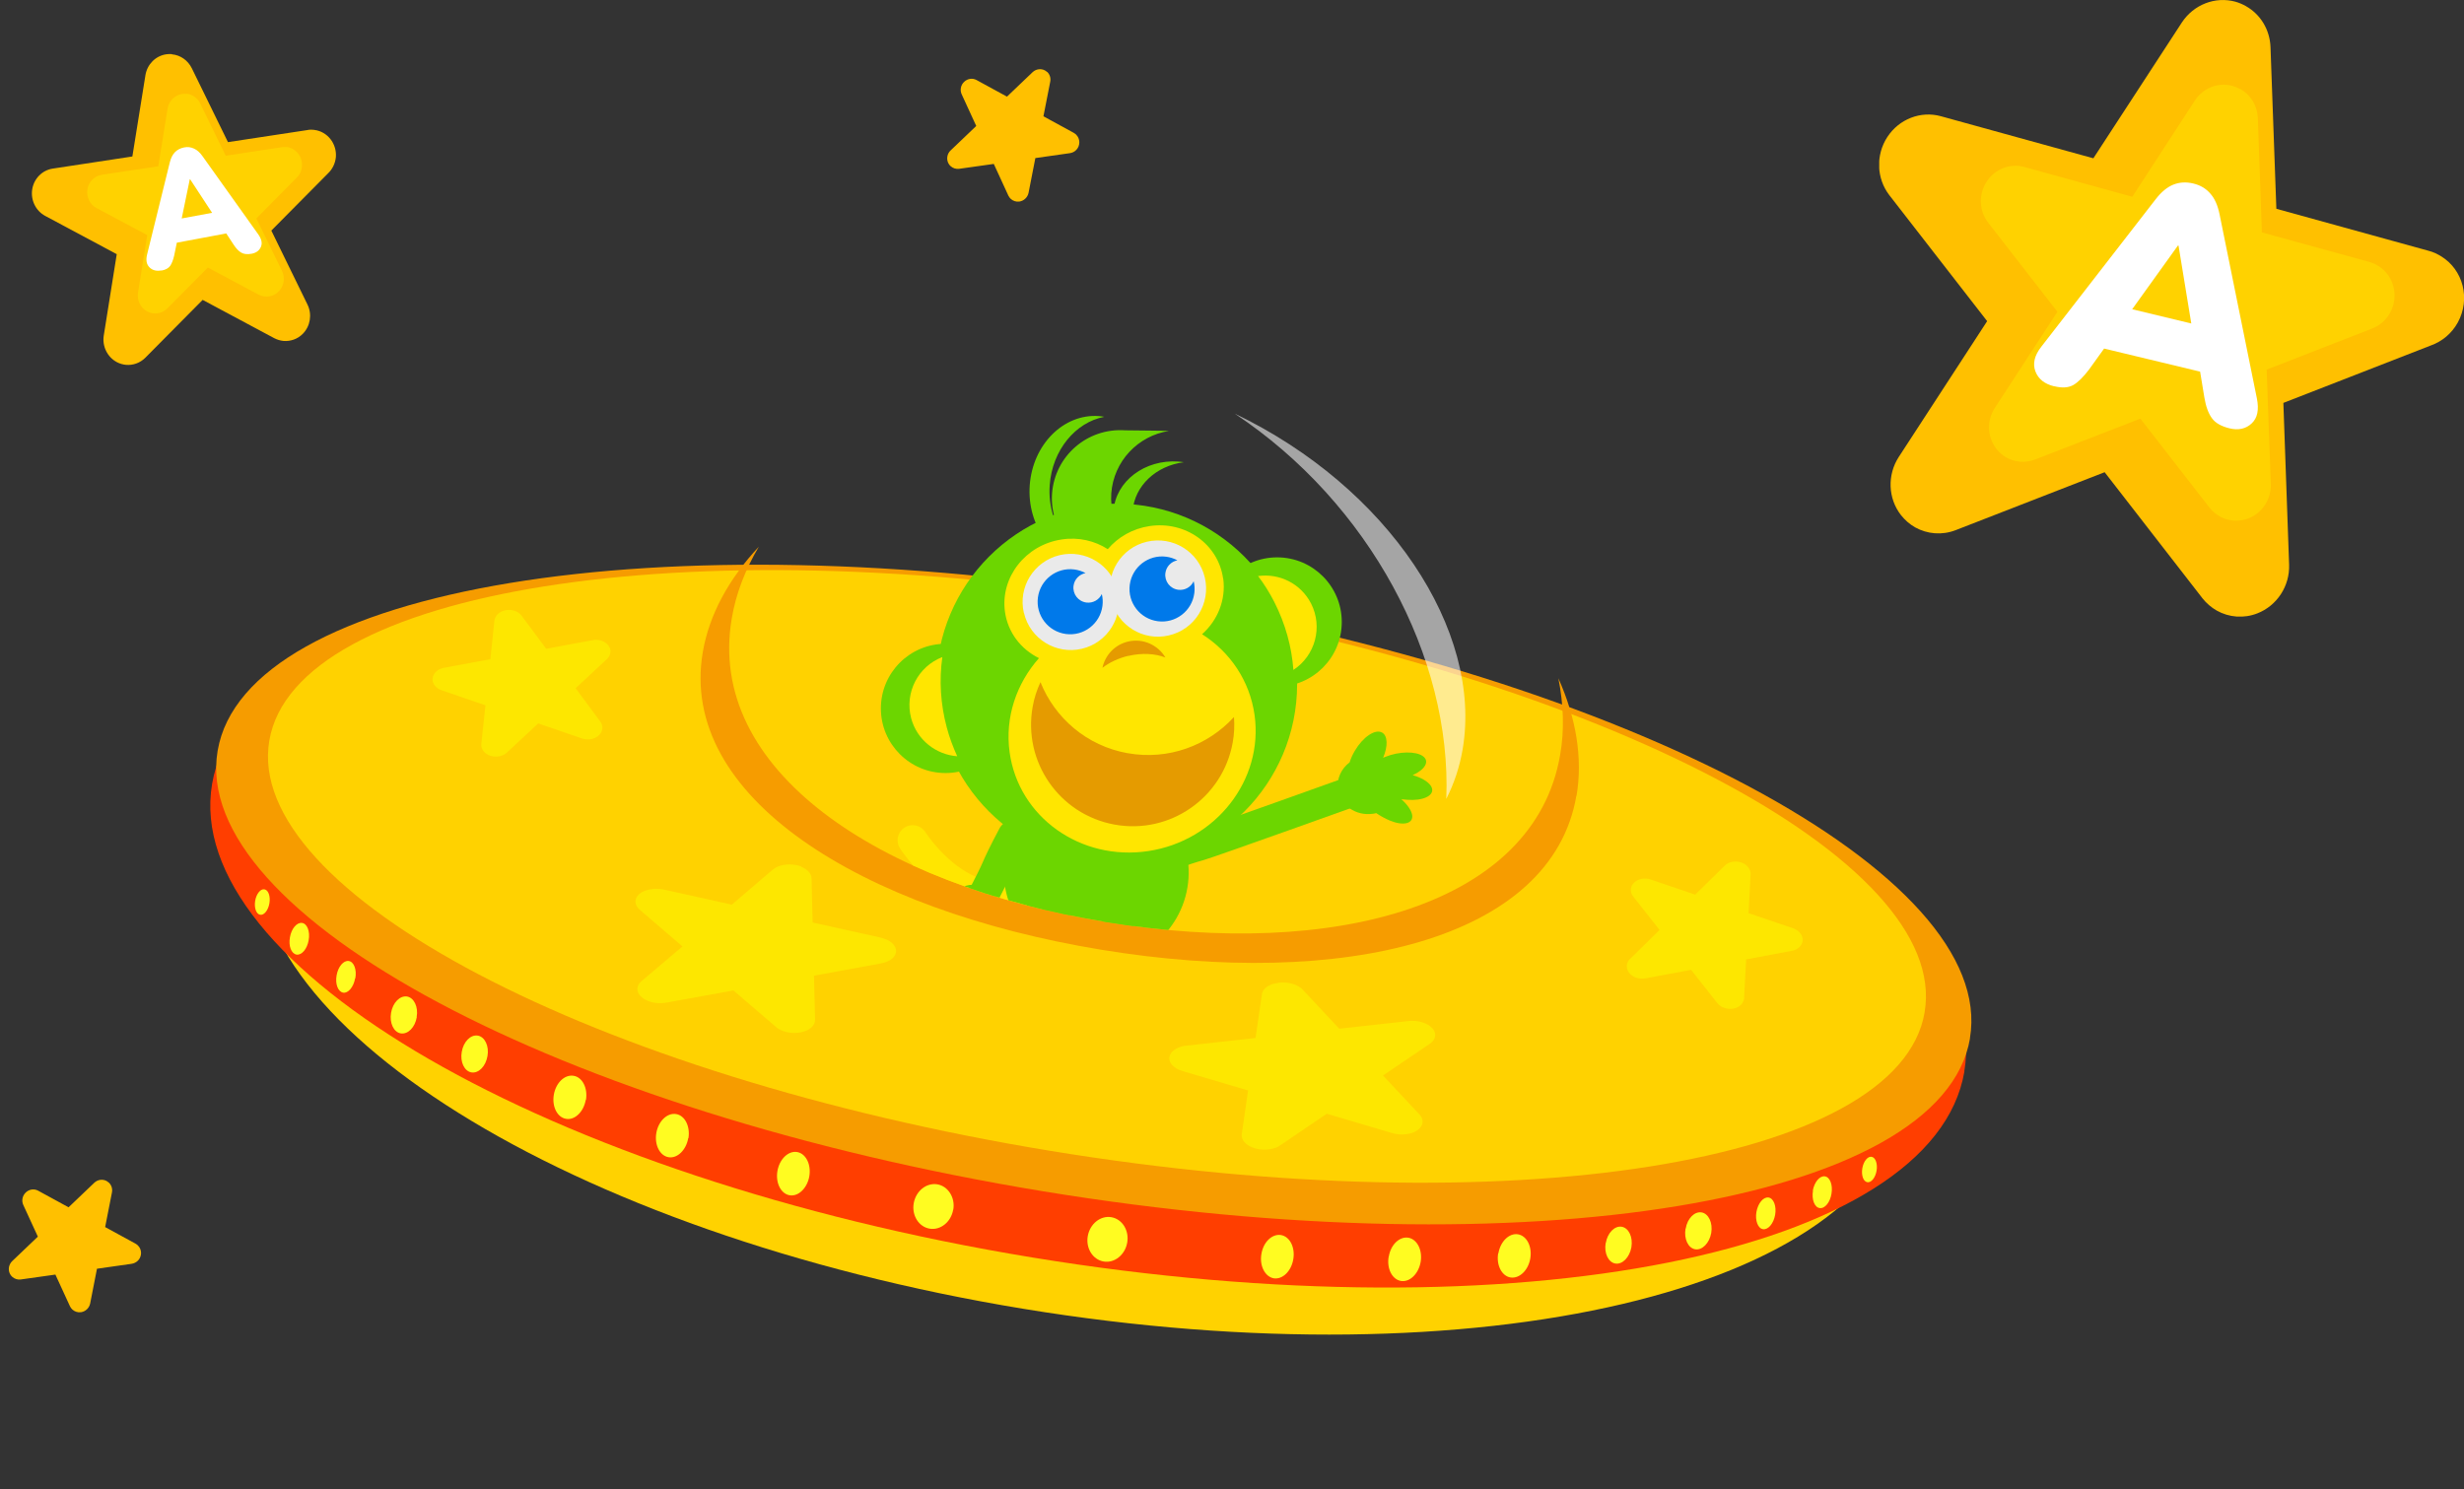 <?xml version="1.0" encoding="UTF-8"?><svg id="Layer_2" xmlns="http://www.w3.org/2000/svg" xmlns:xlink="http://www.w3.org/1999/xlink" viewBox="0 0 231.75 140.1"><rect x="0" y="0" width="231.75" height="140.1" fill="#333333" stroke="none"/><defs><style>.cls-1,.cls-2,.cls-3,.cls-4{fill:none;}.cls-5{fill:#f69c00;}.cls-6{fill:#eaeaea;}.cls-7{fill:#ff3e00;}.cls-8{fill:#e59b00;}.cls-9{fill:#0079ea;}.cls-2{stroke-width:4.33px;}.cls-2,.cls-3{stroke:#6cd600;}.cls-2,.cls-3,.cls-4{stroke-linecap:round;stroke-miterlimit:10;}.cls-3{stroke-width:2.88px;}.cls-10{fill-rule:evenodd;}.cls-10,.cls-11{fill:#6cd600;}.cls-12{clip-path:url(#clippath-1);}.cls-13{clip-path:url(#clippath-3);}.cls-14{clip-path:url(#clippath-2);}.cls-15{fill:#ffd200;}.cls-16,.cls-17{fill:#fff;}.cls-18{fill:#ffc000;}.cls-19{fill:#ffe600;}.cls-20{fill:#fffc21;}.cls-4{stroke:#ffe600;stroke-width:2.83px;}.cls-21{fill:#fde700;}.cls-22{clip-path:url(#clippath);}.cls-17{isolation:isolate;opacity:.56;}</style><clipPath id="clippath"><rect class="cls-1" x="59.27" y="-4.24" width="89.39" height="167" transform="translate(5.11 164.8) rotate(-78.19)"/></clipPath><clipPath id="clippath-1"><path class="cls-1" d="M146.74,71c-2.4,14.15-21.2,19.27-42.72,15.73-21.52-3.53-37.6-14.36-35.2-28.53,2.4-14.15,22.38-26.26,43.9-22.73,21.52,3.54,36.42,21.37,34.02,35.52h0Z"/></clipPath><clipPath id="clippath-2"><rect class="cls-1" x="176.75" y="0" width="55" height="58"/></clipPath><clipPath id="clippath-3"><rect class="cls-1" x="4.79" y="5" width="28.01" height="29.49" transform="translate(-6.41 9.36) rotate(-24.02)"/></clipPath></defs><g id="Layer_3"><g class="cls-22"><path class="cls-15" d="M179.15,103.59c-3.03,17.81-40.14,26.55-82.89,19.53-42.75-7.02-74.96-27.14-71.94-44.94,3.02-17.81,40.14-26.55,82.88-19.53,42.75,7.02,74.96,27.14,71.94,44.94Z"/><path class="cls-7" d="M184.76,100.79c-2.91,17.14-42.17,24.97-87.67,17.5-45.51-7.47-80.06-27.42-77.14-44.55,2.91-17.14,42.17-24.97,87.67-17.5,45.51,7.47,80.04,27.41,77.13,44.55h.01Z"/><path class="cls-5" d="M185.29,97.67c-2.62,15.42-41.63,21.86-87.15,14.4-45.5-7.47-80.28-26.03-77.67-41.45,2.62-15.42,41.63-21.86,87.14-14.38,45.51,7.47,80.28,26.02,77.67,41.43Z"/><path class="cls-15" d="M181.02,95.23c-2.42,14.26-39.23,20.09-82.23,13.03-42.99-7.06-75.88-24.33-73.46-38.59,2.42-14.26,39.23-20.1,82.23-13.05,42.99,7.06,75.88,24.33,73.46,38.59h0Z"/><path class="cls-5" d="M148.28,74.86c.6-3.53-.04-7.33-1.71-11.06.49,2.46.58,4.88.17,7.2-2.4,14.15-21.2,19.27-42.72,15.73-21.52-3.53-37.6-14.36-35.2-28.53.39-2.34,1.27-4.61,2.55-6.77-2.81,3-4.67,6.39-5.27,9.92-2.31,13.59,14.79,24.26,37.47,27.99,22.69,3.73,42.39-.9,44.7-14.51v.03Z"/><path class="cls-20" d="M25.34,84.97c-.11.66-.51,1.15-.87,1.08-.37-.06-.58-.65-.47-1.31.11-.66.51-1.15.87-1.08.37.06.58.65.47,1.31Z"/><path class="cls-20" d="M29.03,88.45c-.14.82-.65,1.42-1.14,1.35-.49-.09-.77-.81-.62-1.63.14-.82.65-1.42,1.14-1.35.49.07.77.81.62,1.63Z"/><path class="cls-20" d="M33.4,92.03c-.14.82-.65,1.42-1.12,1.35-.49-.09-.77-.81-.62-1.63.14-.82.65-1.42,1.14-1.35s.77.81.62,1.63h-.01Z"/><path class="cls-20" d="M39.2,95.68c-.16.96-.83,1.64-1.51,1.53-.66-.11-1.07-.98-.91-1.93.16-.96.83-1.64,1.5-1.54.66.11,1.08.98.91,1.93h.01Z"/><path class="cls-20" d="M45.85,99.34c-.16.96-.83,1.65-1.51,1.54-.66-.11-1.08-.98-.91-1.93.16-.96.83-1.64,1.51-1.53.66.11,1.08.98.91,1.93Z"/><path class="cls-20" d="M55.09,103.47c-.19,1.11-1.02,1.92-1.84,1.78-.84-.13-1.35-1.16-1.16-2.27.19-1.12,1.02-1.92,1.86-1.78.83.13,1.35,1.16,1.16,2.28h-.01Z"/><path class="cls-20" d="M64.73,107.07c-.19,1.11-1.02,1.92-1.84,1.79-.83-.13-1.35-1.16-1.16-2.28.19-1.11,1.02-1.92,1.86-1.78.83.13,1.34,1.16,1.16,2.27h-.01Z"/><path class="cls-20" d="M76.12,110.65c-.19,1.11-1.02,1.92-1.84,1.79-.83-.13-1.35-1.16-1.16-2.28.19-1.12,1.02-1.92,1.84-1.79.83.13,1.35,1.16,1.16,2.28Z"/><path class="cls-20" d="M175.16,109.9c-.11.66.09,1.24.47,1.31.37.06.76-.43.87-1.08.11-.66-.1-1.25-.47-1.31-.37-.06-.76.43-.87,1.08Z"/><path class="cls-20" d="M170.52,112.01c-.14.82.14,1.56.62,1.63.49.08.99-.53,1.12-1.35.14-.82-.14-1.56-.62-1.63-.49-.07-.99.53-1.14,1.35h.01Z"/><path class="cls-20" d="M165.2,114c-.14.82.14,1.56.62,1.63.49.07.99-.53,1.14-1.35.14-.82-.14-1.56-.62-1.63-.49-.07-.99.53-1.14,1.35Z"/><path class="cls-20" d="M158.53,115.59c-.16.96.25,1.82.91,1.93.66.11,1.34-.58,1.51-1.54.16-.95-.25-1.82-.91-1.93-.66-.11-1.34.57-1.49,1.52h-.02Z"/><path class="cls-20" d="M151.02,116.93c-.16.96.25,1.82.91,1.93.66.11,1.34-.58,1.51-1.53.16-.96-.25-1.82-.91-1.93-.66-.11-1.34.57-1.5,1.54h-.01Z"/><path class="cls-20" d="M140.91,117.9c-.19,1.11.34,2.14,1.16,2.27.84.13,1.67-.67,1.86-1.78.19-1.11-.32-2.14-1.16-2.28-.83-.13-1.65.67-1.84,1.79h-.01Z"/><path class="cls-20" d="M130.61,118.22c-.19,1.11.32,2.14,1.16,2.28.83.13,1.65-.67,1.85-1.79.19-1.12-.34-2.14-1.16-2.28-.83-.13-1.66.65-1.84,1.79Z"/><path class="cls-20" d="M118.64,117.97c-.19,1.11.34,2.13,1.16,2.28.83.13,1.65-.67,1.84-1.79.19-1.11-.32-2.14-1.16-2.28-.83-.13-1.66.65-1.84,1.79Z"/><path class="cls-20" d="M89.65,113.8c-.2,1.15-1.19,1.95-2.21,1.78-1.03-.17-1.7-1.25-1.5-2.39.2-1.15,1.19-1.95,2.22-1.78,1.01.17,1.7,1.25,1.5,2.39h-.01Z"/><path class="cls-20" d="M106.02,116.89c-.2,1.15-1.19,1.95-2.21,1.78-1.03-.17-1.7-1.25-1.5-2.39.2-1.14,1.18-1.95,2.21-1.78,1.03.17,1.7,1.25,1.5,2.39Z"/><path class="cls-17" d="M136.03,75.15c.73-1.43,1.25-2.98,1.54-4.67,1.9-11.18-7-24.65-21.44-31.57,12.67,8.41,20.43,22.94,19.9,36.24Z"/><path class="cls-21" d="M57.35,60.96c-.03-.08-.08-.17-.13-.24-.31-.41-.91-.62-1.48-.5l-4.37.81-2.32-3.12c-.31-.41-.91-.62-1.49-.51-.58.11-1,.51-1.06.99l-.38,3.62-4.37.81c-.58.11-1,.5-1.06.99-.02.15,0,.29.06.43.12.3.4.56.78.69l4.13,1.42-.39,3.62c-.02.15,0,.29.06.43.12.3.4.56.78.69.55.18,1.18.07,1.57-.3l2.94-2.74,4.1,1.41c.3.1.64.13.98.05.71-.19,1.1-.79.91-1.35,0,0,0-.03-.02-.05,0-.03-.03-.06-.04-.09-.03-.06-.07-.13-.12-.18l-2.29-3.1,2.94-2.74c.31-.3.41-.69.28-1.06l-.02-.02Z"/><path class="cls-21" d="M153.53,83.23c.04-.07.1-.15.17-.21.37-.35,1-.47,1.54-.29l4.2,1.43,2.79-2.74c.37-.37,1-.47,1.54-.29.55.18.92.65.88,1.13l-.19,3.64,4.2,1.43c.56.19.91.65.89,1.12,0,.15-.06.29-.13.42-.17.28-.48.5-.88.57l-4.31.81-.19,3.64c0,.15-.06.29-.13.42-.17.28-.48.5-.88.57-.57.1-1.18-.11-1.5-.51l-2.48-3.14-4.27.8c-.31.06-.65.04-.98-.09-.67-.28-.97-.93-.69-1.47,0-.01,0-.03.02-.04,0-.03.03-.05.04-.07.04-.06.08-.11.15-.16l2.77-2.72-2.47-3.13c-.27-.33-.31-.75-.11-1.09h0Z"/><path class="cls-21" d="M75.38,81.52c-.13-.05-.29-.1-.43-.13-.85-.18-1.76-.02-2.27.42l-3.85,3.29-6.4-1.42c-.85-.18-1.77-.02-2.29.41-.51.44-.5,1.04.04,1.5l4.01,3.44-3.87,3.28c-.51.44-.5,1.04.04,1.5.17.15.37.26.59.35.5.2,1.12.26,1.7.16l6.33-1.15,4.01,3.44c.17.15.37.26.59.35.5.2,1.12.26,1.7.16.85-.16,1.39-.63,1.38-1.19l-.1-4.15,6.28-1.15c.47-.08.88-.26,1.15-.53.57-.58.28-1.33-.65-1.74-.03,0-.04,0-.07-.01-.05-.01-.09-.03-.14-.06-.1-.04-.23-.06-.34-.1l-6.36-1.41-.1-4.15c0-.45-.39-.86-1-1.1h.04Z"/><path class="cls-21" d="M119.87,92.53c.15-.04.29-.06.45-.09.86-.1,1.76.17,2.21.66l3.43,3.67,6.52-.72c.86-.1,1.76.17,2.22.66.46.49.36,1.08-.21,1.47l-4.41,2.99,3.43,3.67c.46.49.37,1.09-.21,1.49-.18.13-.4.22-.63.28-.52.14-1.15.15-1.72-.02l-6.16-1.82-4.41,2.99c-.18.13-.4.22-.63.28-.53.14-1.15.15-1.72-.02-.82-.24-1.31-.78-1.24-1.32l.6-4.12-6.11-1.81c-.45-.12-.85-.35-1.08-.64-.5-.63-.11-1.36.85-1.66.03,0,.05-.02.06-.02.05-.02.1-.02.15-.04.11-.03.23-.05.35-.05l6.48-.72.6-4.12c.06-.45.49-.82,1.13-.99h.04Z"/><g class="cls-12"><circle id="head" class="cls-11" cx="105.03" cy="64.35" r="16.97"/><circle class="cls-11" cx="120.12" cy="58.51" r="6.08"/><circle class="cls-11" cx="88.93" cy="66.64" r="6.08"/><path class="cls-4" d="M85.84,79.04s1.9,2.99,4.83,4.48c3.4,1.72,6.13,1.7,6.13,1.7"/><path class="cls-10" d="M98.09,94.12c1.1-.37,1.39-.63,1.54-1.45.15-.82-.8-2.27-4-3.96-4.27-2.26-4.84.13-5,1.19-.3,1.94.37,2.7,1.6,3.44,1.24.74,4.76,1.16,5.86.78Z"/><line class="cls-2" x1="98.47" y1="86.2" x2="97.61" y2="91.75"/><path class="cls-3" d="M95.28,78.6s-.99,1.82-1.57,3.18c-.41.96-1.85,3.67-1.85,3.67"/><path class="cls-10" d="M100.67,94.97c-.66-.96-.74-1.33-.38-2.08.36-.75,1.99-1.35,5.58-.81,4.77.72,3.81,2.98,3.31,3.93-.92,1.74-1.9,1.95-3.33,1.81-1.43-.14-4.51-1.9-5.17-2.85Z"/><line class="cls-2" x1="104.94" y1="88.4" x2="102.34" y2="93.38"/><path class="cls-10" d="M94.84,79.32c1.49-4.53,6.41-6.99,10.97-5.49s7.05,6.4,5.56,10.93-6.41,6.99-10.97,5.49-7.05-6.4-5.56-10.93Z"/><path class="cls-11" d="M89.6,84.07c-.36.06-.75.17-1.14.34-1.39.59-2.3,1.62-2.04,2.31.22.58,1.2.73,2.34.41-.04.06-.07.12-.11.19-.69,1.21-.93,2.79-.53,3.51.38.7,1.21.37,1.89-.72.11.81.39,1.51.78,1.83.64.54,1.32-.15,1.53-1.53.05-.34.08-.71.07-1.07.41.61.89,1.07,1.33,1.2.8.24,1.16-.66.8-2.01-.12-.45-.31-.92-.53-1.36.04-.1.07-.2.1-.3.44-1.55-.38-3.14-1.84-3.55-.97-.27-1.97.05-2.66.75Z"/><path class="cls-3" d="M109.46,80.65s1.93-.74,3.36-1.13c1-.28,15.18-5.37,15.18-5.37"/><path class="cls-11" d="M126.94,71.71c.11-.35.27-.72.49-1.09.77-1.3,1.91-2.07,2.56-1.71.54.3.56,1.29.1,2.37.06-.03.13-.06.2-.08,1.29-.53,2.89-.55,3.55-.06.64.47.21,1.25-.97,1.78.79.22,1.44.59,1.71,1.01.45.7-.32,1.29-1.71,1.32-.34,0-.71-.02-1.07-.07.55.48.94,1.03,1.02,1.48.13.82-.81,1.06-2.1.53-.43-.18-.88-.43-1.28-.7-.1.03-.21.05-.32.06-1.6.23-3.07-.8-3.28-2.29-.14-1,.31-1.95,1.09-2.54Z"/><path id="hair" class="cls-11" d="M107.93,51.74c-.96-.99-1.5-2.28-1.4-3.66.18-2.4,2.23-4.27,4.81-4.6-.16-.02-.33-.05-.49-.06-3.18-.23-5.92,1.85-6.12,4.64,0,.17.01.35.02.52-.19-.69-.28-1.41-.23-2.16.22-3.04,2.52-5.43,5.42-5.88-.19-.03-3.95-.05-4.11-.06-3.55-.25-6.62,2.4-6.88,5.95-.12,1.7.44,3.28,1.44,4.51-1.15-1.36-1.81-3.24-1.66-5.31.24-3.29,2.42-5.9,5.13-6.42-.17-.03-.34-.06-.51-.07-3.31-.24-6.22,2.67-6.5,6.51-.27,3.83,2.18,7.14,5.5,7.38.34.02,6.45-.38,5.57-1.29Z"/><path class="cls-19" d="M115.04,54.43c-.45-3.24-3.55-5.45-6.93-4.94-1.59.24-2.96,1.04-3.92,2.17-1.22-.79-2.75-1.16-4.35-.91-3.38.51-5.76,3.55-5.32,6.79.27,1.96,1.51,3.54,3.2,4.37-2.11,2.38-3.22,5.57-2.76,8.86.84,6.09,6.67,10.25,13.04,9.29,6.36-.96,10.84-6.68,10-12.78-.45-3.25-2.32-5.96-4.94-7.62,1.46-1.3,2.26-3.23,1.99-5.23Z"/><path class="cls-19" d="M89.05,68.44c-.6-2.23-.72-4.47-.42-6.63-2.28.88-3.57,3.35-2.93,5.76.55,2.04,2.33,3.42,4.33,3.57-.39-.86-.73-1.76-.98-2.7Z"/><path class="cls-19" d="M119.85,56.62c1.05,2.06,1.64,4.23,1.8,6.4,2.05-1.34,2.79-4.03,1.66-6.25-.97-1.89-3-2.86-4.98-2.58.57.75,1.08,1.57,1.52,2.43Z"/><path class="cls-6" d="M96.31,57.66c.57,2.44,3.01,3.94,5.44,3.37,2.43-.57,3.94-3.01,3.37-5.44-.57-2.43-3.01-3.94-5.45-3.37-2.43.58-3.94,3.01-3.37,5.44Z"/><path class="cls-6" d="M104.51,56.41c.57,2.43,3.01,3.94,5.44,3.36,2.44-.57,3.94-3.01,3.37-5.44-.58-2.44-3.01-3.94-5.45-3.37-2.43.57-3.94,3.01-3.37,5.45Z"/><path id="nose" class="cls-8" d="M106.13,61.7c1.29-.3,2.53-.22,3.48.15-.7-1.18-2.1-1.83-3.51-1.5-1.26.3-2.16,1.29-2.41,2.47.65-.5,1.48-.9,2.44-1.13Z"/><path class="cls-9" d="M97.62,56.21c.22-1.68,1.76-2.86,3.43-2.64.38.05.73.17,1.05.34-.58.11-1.05.58-1.13,1.2-.1.77.44,1.47,1.21,1.57.62.08,1.2-.26,1.45-.8.09.36.11.74.06,1.12-.22,1.68-1.76,2.86-3.43,2.64-1.68-.22-2.86-1.76-2.64-3.43Z"/><path class="cls-9" d="M106.26,55.01c.22-1.68,1.76-2.86,3.43-2.64.38.05.73.17,1.05.34-.58.11-1.05.58-1.13,1.2-.1.77.44,1.47,1.21,1.57.62.08,1.2-.26,1.45-.8.09.36.11.74.06,1.12-.22,1.68-1.76,2.86-3.43,2.64-1.68-.22-2.86-1.76-2.64-3.43Z"/><path class="cls-8" d="M106.04,70.85c-3.83-.69-6.83-3.31-8.18-6.68-.33.72-.59,1.48-.73,2.3-.94,5.19,2.51,10.16,7.71,11.1,5.19.94,10.16-2.51,11.1-7.71.15-.81.18-1.62.12-2.41-2.45,2.68-6.17,4.09-10,3.4Z"/></g></g><g class="cls-14"><path class="cls-18" d="M211.23.57c-.31-.17-.63-.31-.98-.41-1.9-.52-3.93.27-5.04,1.96l-8.32,12.77-14.35-3.96c-1.89-.52-3.93.27-5.03,1.96-1.1,1.69-1.02,3.9.19,5.47l9.2,11.85-8.31,12.77c-1.1,1.69-1.02,3.9.2,5.47.38.48.83.87,1.34,1.16,1.14.63,2.52.76,3.81.26l14.01-5.45,9.2,11.86c.37.47.84.87,1.35,1.16,1.14.64,2.53.76,3.81.26,1.85-.72,3.06-2.57,2.99-4.58l-.54-15.22,13.89-5.41c1.03-.37,1.94-1.11,2.52-2.16,1.21-2.22.5-4.97-1.59-6.23-.05-.03-.1-.06-.15-.09-.11-.06-.21-.12-.32-.17-.24-.11-.51-.21-.77-.27l-14.24-3.93-.55-15.21c-.06-1.64-.95-3.09-2.31-3.85h0Z"/><path class="cls-15" d="M210.68,8.37c-.22-.12-.45-.22-.7-.29-1.34-.37-2.78.19-3.55,1.39l-5.88,9.04-10.14-2.8c-1.34-.38-2.79.19-3.56,1.38-.77,1.19-.72,2.75.15,3.86l6.51,8.38-5.88,9.03c-.78,1.2-.73,2.75.14,3.86.26.35.58.62.94.82.81.45,1.79.53,2.69.19l9.91-3.85,6.51,8.38c.26.34.6.61.96.82.8.45,1.78.53,2.69.19,1.31-.51,2.16-1.82,2.11-3.24l-.39-10.76,9.83-3.83c.73-.26,1.37-.78,1.78-1.52.86-1.56.35-3.51-1.12-4.41-.03-.02-.07-.04-.1-.06-.08-.04-.16-.09-.22-.12-.18-.08-.36-.15-.55-.2l-10.07-2.77-.38-10.76c-.05-1.16-.68-2.19-1.64-2.72h0Z"/><path class="cls-16" d="M193.2,36.34c-.9-.22-1.48-.68-1.76-1.4-.27-.72-.1-1.49.55-2.32l10.77-13.89c.52-.67,1.07-1.13,1.65-1.36.57-.23,1.2-.27,1.87-.11s1.18.46,1.6.94c.42.46.71,1.12.88,1.96l3.51,17.32c.21,1.06.06,1.84-.49,2.35-.54.51-1.25.67-2.1.46-.76-.19-1.32-.5-1.64-.95-.33-.45-.57-1.1-.71-1.95l-.4-2.43-9.03-2.17-1.43,1.99c-.53.69-1.01,1.17-1.45,1.43-.45.26-1.04.31-1.78.13h-.02ZM204.85,23.09l-4.31,6,5.56,1.34-1.2-7.33h-.06Z"/></g><g class="cls-13"><path class="cls-18" d="M16.16,5.09c-.18-.01-.36-.01-.54.02-.99.15-1.77.94-1.94,1.95l-1.23,7.66-7.49,1.14c-.99.15-1.77.94-1.93,1.95-.16,1.01.33,2.02,1.22,2.5l6.73,3.6-1.22,7.65c-.16,1.01.33,2.02,1.22,2.5.28.15.57.23.86.26.66.06,1.33-.17,1.83-.67l5.39-5.44,6.73,3.6c.27.14.57.23.86.26.66.06,1.34-.17,1.83-.67.71-.72.89-1.83.44-2.75l-3.4-6.96,5.34-5.39c.4-.38.67-.92.73-1.52.1-1.28-.8-2.41-2.03-2.56-.03,0-.06,0-.09-.01-.06,0-.12-.01-.18-.01-.14,0-.28,0-.41.04l-7.44,1.13-3.4-6.95c-.37-.75-1.08-1.24-1.87-1.31h0Z"/><path class="cls-15" d="M17.52,8.83c-.12-.01-.25,0-.39.01-.7.11-1.25.66-1.37,1.38l-.87,5.42-5.3.8c-.7.1-1.26.66-1.37,1.38-.11.71.23,1.43.87,1.76l4.76,2.54-.87,5.41c-.11.72.23,1.43.86,1.76.19.11.4.17.61.19.47.04.94-.12,1.29-.47l3.81-3.84,4.76,2.54c.19.1.4.16.61.18.47.05.94-.12,1.29-.47.51-.51.63-1.29.31-1.95l-2.41-4.92,3.78-3.82c.29-.27.48-.65.51-1.08.08-.9-.56-1.7-1.43-1.82-.02,0-.04,0-.06,0-.04,0-.09,0-.13,0-.1,0-.2,0-.29.02l-5.26.8-2.4-4.92c-.26-.53-.77-.87-1.32-.92h0Z"/><path class="cls-16" d="M15.17,25.44c-.46.08-.83-.01-1.11-.29-.28-.28-.35-.67-.23-1.19l2.14-8.68c.1-.42.27-.75.49-.97.22-.22.5-.37.85-.44.35-.07.64-.03.94.11.29.13.56.37.81.73l5.22,7.32c.32.45.41.84.26,1.19-.15.35-.44.57-.88.65-.39.07-.72.04-.96-.1-.25-.14-.49-.39-.73-.76l-.69-1.05-4.65.87-.25,1.22c-.1.43-.23.75-.38.97-.16.21-.42.36-.8.43h-.01ZM17.85,16.87l-.76,3.68,2.86-.53-2.07-3.16h-.03s0,0,0,0Z"/></g><path class="cls-18" d="M98.48,6.77c-.06-.05-.12-.1-.19-.14-.38-.21-.85-.14-1.17.16l-2.41,2.3-2.86-1.56c-.38-.21-.85-.14-1.17.17-.32.3-.41.78-.23,1.17l1.37,2.98-2.41,2.3c-.32.3-.41.78-.23,1.17.06.12.13.23.23.31.21.19.5.29.8.25l3.26-.46,1.37,2.98c.06.12.14.23.23.31.21.19.5.29.8.25.43-.06.78-.39.87-.82l.64-3.27,3.23-.46c.24-.03.47-.14.64-.33.37-.41.35-1.03-.03-1.41,0,0-.02-.02-.03-.03-.02-.02-.04-.04-.06-.05-.05-.04-.1-.07-.15-.1l-2.84-1.55.64-3.26c.07-.35-.05-.7-.3-.93h0Z"/><path class="cls-18" d="M10.22,111.24c-.06-.05-.12-.1-.19-.14-.38-.21-.85-.14-1.17.17l-2.41,2.3-2.86-1.56c-.38-.21-.85-.14-1.17.17-.32.31-.41.78-.23,1.17l1.37,2.98-2.41,2.3c-.32.31-.41.78-.23,1.17.06.12.13.23.23.31.21.19.5.29.8.25l3.26-.46,1.37,2.98c.06.12.14.23.23.31.21.19.5.29.8.25.43-.06.78-.39.87-.82l.64-3.27,3.23-.46c.24-.03.47-.14.65-.33.37-.41.35-1.03-.03-1.4,0,0-.02-.02-.03-.03-.02-.02-.04-.04-.06-.05-.05-.03-.1-.07-.15-.1l-2.84-1.55.64-3.26c.07-.35-.05-.7-.3-.93h0Z"/></g></svg>